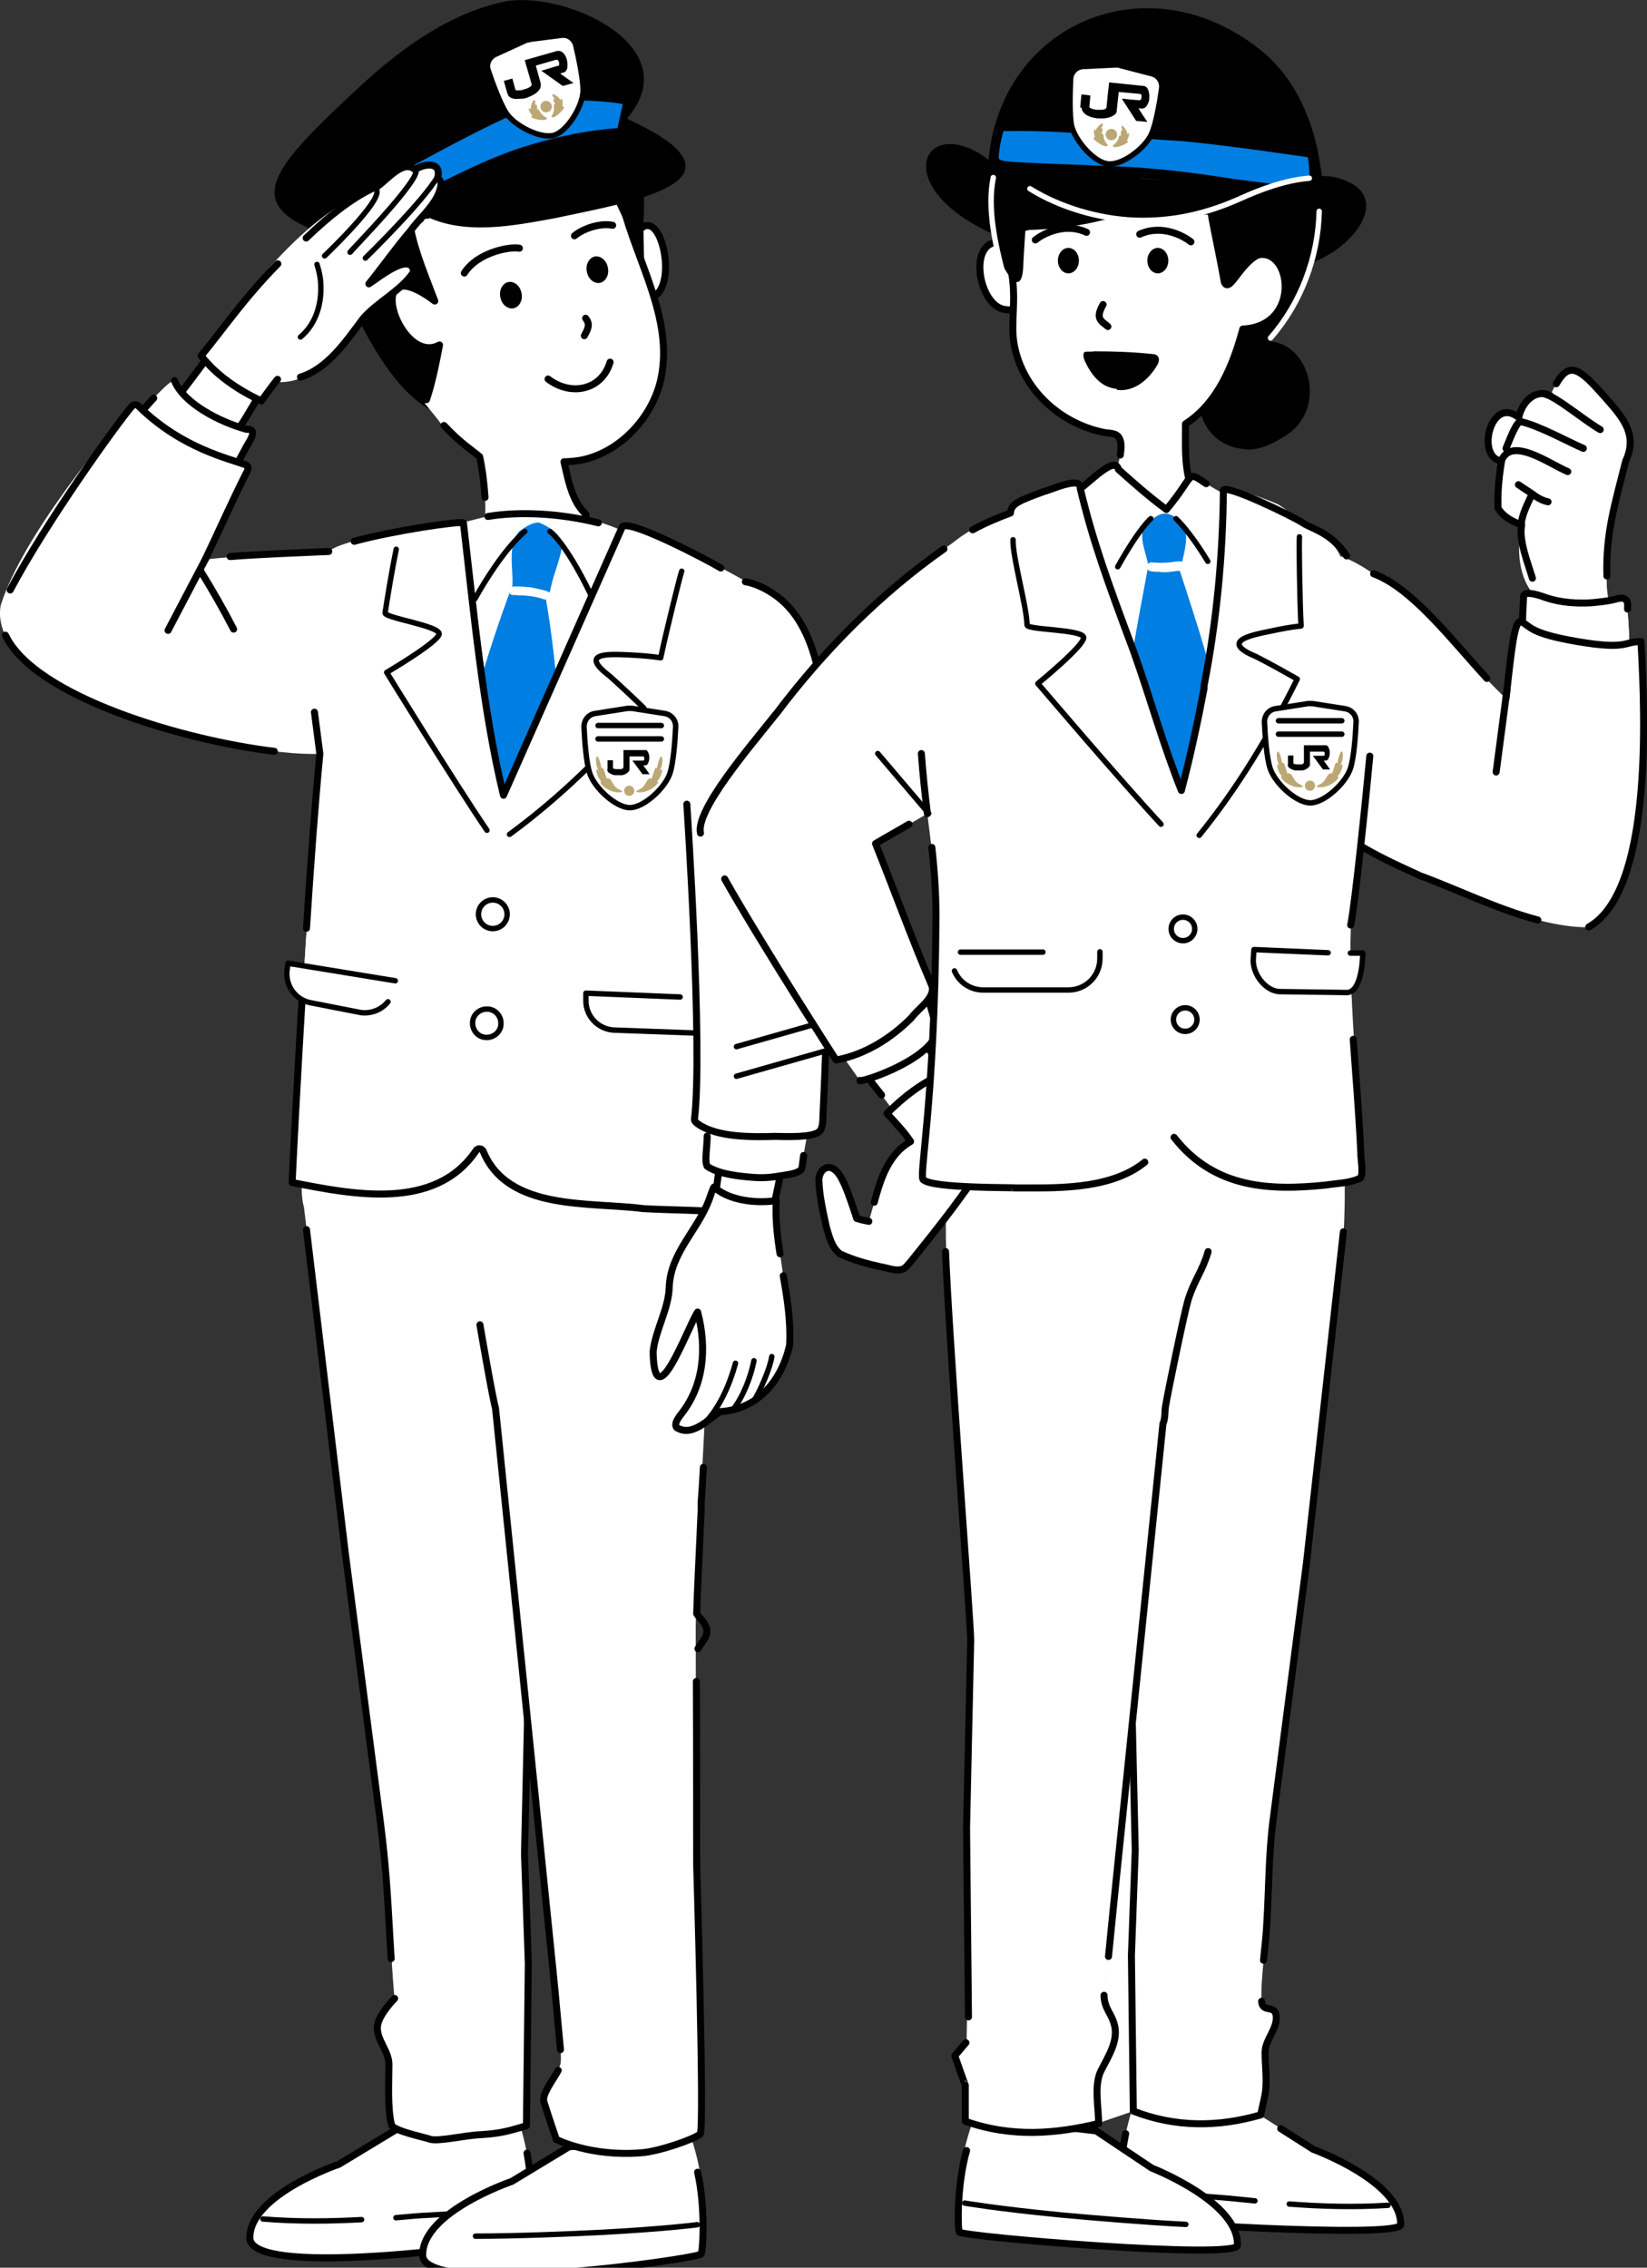 <svg xmlns="http://www.w3.org/2000/svg" id="_レイヤー_2" data-name="レイヤー 2" version="1.1" viewBox="0 0 517.5 712.6"><rect x="0" y="0" width="517.5" height="712.6" fill="#333333" stroke="none"/><defs><style>.cls-1{fill:#505050}.cls-1,.cls-2,.cls-3,.cls-4,.cls-5,.cls-6,.cls-7{stroke-width:0}.cls-2{fill:#000}.cls-13,.cls-14,.cls-16,.cls-18,.cls-21,.cls-9{stroke-linecap:round;stroke-linejoin:round}.cls-13,.cls-16,.cls-18,.cls-21,.cls-9{stroke:#000}.cls-13,.cls-9{stroke-width:2.2px}.cls-18,.cls-7,.cls-9{fill:#fff}.cls-13,.cls-14,.cls-16,.cls-21,.cls-3{fill:none}.cls-14,.cls-16,.cls-18{stroke-width:1.7px}.cls-14{stroke:#fff}.cls-4{fill:#007ee2}.cls-5{fill:gray}.cls-6{fill:#bca875}.cls-21{stroke-width:1.2px}</style></defs><g id="back"><path d="M73.2 136.5c-6.2-2.1-10.8-4.2-16.7-7.1-3.8-1.6-4.4-.8-.9-4.4C67 110.6 76.7 95.3 89.8 82.3c8.2-8 22.7-22.7 25.8-19.6 2.9-2 9-10 12.4-6.9 3-2 8.1-2.4 6.8 2.5 5 4.9-17.4 25.2-20.5 31.6 2.5-1.6 12.7-10 13.4-3.6-3.7 5.6-10.9 8.9-15.2 14.1-6.3 8.5-14.8 18.6-26.9 17.3-3.3 4.2-10.3 18-12.3 18.8h0Z" class="cls-9"/><path d="M46.3 139.5c7.6 5.5 15.6 10.2 23.8 14.8 2.5-4.5 4.9-9.6 7.3-13.9 1-1.7 3.9-5.8 0-5.5-8.4-2.3-19.7-8.1-22.6-15.3-1.9-.6-14.8 15-14.8 15 2.1 1.7 4.2 3.4 6.3 4.9Z" class="cls-7"/><path d="M48.3 125.1c-4 4.3-8.3 9.5-8.3 9.5 2.1 1.7 4.2 3.4 6.3 4.9 7.6 5.5 15.6 10.2 23.8 14.8 2.5-4.5 4.9-9.6 7.3-13.9 1-1.7 3.9-5.8 0-5.5-8.4-2.3-19.7-8.1-22.6-15.3" class="cls-9"/><path d="M52.8 125.1Zm0 0Zm-1.1.1ZM55.6 122.4Zm-1.7 2h-.1Zm.3 0Z" class="cls-5"/><path d="M103 236.7C80.6 239.3-4.7 219.8.2 190.3c7-22.5 35.1-55.4 41.3-62.6.6-.7 1.6-.7 2.2 0 13.7 13.4 28.6 16.4 33.6 18.4 1.5.6.3 2.3-.2 3.3-4.5 9-8.3 17.6-12.5 26.4 19-2.1 38.7-1.7 57.6-3.8 1.5 1.5-.2 3.6-1 5.1-9.3 18.6-15.1 39-18.1 59.8Z" class="cls-7"/><path d="m52.8 198.1 11.8-22.5" class="cls-13"/><path d="m124.5 669.2-18 10.9s-28 9.5-28 23.1 86.7 1.2 87.5-.3c.9-1.6 2.8-18.6-3-36.3l-38.5 2.6Z" class="cls-7"/><path d="m163 666.6-38.5 2.6-18 10.9s-28 9.5-28 23.1 86.7 1.2 87.5-.3c.7-1.3 2.1-12.6-.4-26.3" class="cls-13"/><path d="M164.8 693.7s-9.8 1.3-30 2.4c-2.7.1-6.2.4-10.4.8M113.6 697.5c-9.2.5-20 .7-31-.2" class="cls-18"/><path d="m178.8 674.7-18 10.9s-28 9.5-28 23.1 86.7 1.2 87.5-.3c.9-1.6 2.8-18.6-3-36.3l-38.5 2.6Z" class="cls-7"/><path d="m217.3 672-38.5 2.6-18 10.9s-28 9.5-28 23.1 86.7 1.2 87.5-.3c.6-1.1 1.4-14.6-1.1-25.7" class="cls-13"/><path d="M219.1 699.1s-9.8 1.3-30 2.4c-9.7.5-27.3 1.2-39.7 1.2" class="cls-18"/><path d="M232.6 708.6Zm-.1.3ZM124 628s-5 5-5.4 8.7c-.4 4.3 3.6 7.7 3.6 12 0 5.2-.5 13.8.8 18.9v.1c.5 1.9 10.4 3.9 12 4.5 2.6.9 10.9-1.2 16.2-1.4 3.5-.2 7-.7 10.4-1.7 1.3-.4 2.6-.7 3.8-1.1l.6-51-1.2-34.5 1.4-61.9.8-157.4H95.5c0-.1-1.6 11 0 16.1l13.1 108.8 11 84.4c3 23.4 2.7 42.6 5.4 66" class="cls-7"/><path d="M124 628s-5 5-5.4 8.7c-.4 4.3 3.6 7.7 3.6 12 0 5.2-.5 13.8.8 18.9v.1c.5 1.9 10.4 3.9 12 4.5 2.6.9 10.9-1.2 16.2-1.4 3.5-.2 7-.7 10.4-1.7 1.3-.4 2.6-.7 3.8-1.1l.6-51-1.2-34.5 1.4-61.9.8-157.4H95.5c0-.1-.3 2.1-.5 5" class="cls-13"/><path d="M96.3 386.4c.5 4.1 12.2 101.7 12.2 101.7l11 84.4c2.2 17 2.4 27.2 3.4 43" class="cls-13"/><path d="M116.4 525.2v.1-.1ZM137.1 672.2Z" class="cls-5"/><path d="M140.9 385.9c1.8 6.5 4.4 9.1 6.5 15.5 1.3 3.8 6.9 31.3 7.5 35.3.3 1.9 0 3.9.8 5.7v.1l11.4 111.2 4.9 48.2c.7 6.5 1.3 13 2 19.6.6 5.4 2.8 24.4 2.1 27.1-.9 3.4-6.2 9-5.3 11.8 1 3.3 3.9 11.8 3.9 11.8s10.7 5.5 26.7 4.2c5.5-.4 16.5-4.2 18.5-5.9 1.4-1.2-1.1-84.5-1.1-84.5l-.2-72.5c-.1-4.7.6-19.8 1.5-38.7v-2.7c2.3-43.9 5.6-105.9 3-106.5l-85.8-47.4-40.1 49.4" class="cls-7"/><path d="M150.8 416.3c.3 1.9 4.2 24.3 4.9 26.2v.1c3.8 37.1 7.6 74.1 11.4 111.2L172 602c.7 6.5 1.3 13 2 19.6.4 3.8 1.6 17.4 2.1 22.5M175.4 650.6c-1.8 3.3-5.2 7.5-4.5 9.9 1 3.3 3.9 11.8 3.9 11.8s10.7 5.5 26.7 4.2c5.5-.4 16.5-4.2 18.5-5.9 1.4-1.2-1.1-84.5-1.1-84.5s0-36.5-.1-57.7M221.1 445.5c2-40.5 4.4-79.4 2.2-79.9M219.3 518.1c1-1.9 2.9-3.4 2.8-5.7-.1-2.2-2.1-3.6-3.2-5.3.2-7.2.8-18.8 1.4-32.3v-2.7c.3-3.6.5-7.2.7-11" class="cls-13"/><path d="M198.7 92.3c19.6 10.5 7.3-44.8-2.4-9.5" class="cls-9"/><path d="M171.4 31.8h0-.2.1Zm-23.7 99.1c-21 1.5-32.9-28.8-41.1-44.2-21.6-38.6 31.8-75.7 66-57.3 25.2-5.1 29.7 19.8 28.8 39.1-.5 5.6 1.9 29.9-3.6 30.4-10 17-31.3 27.7-50.1 32h0Z" style="stroke-width:1.7px;stroke:#000;stroke-linecap:round;stroke-linejoin:round;fill:#000"/><path d="M137.4 131.6c3.4 5.1 11.5 10.4 13.3 11.9 1.8 8.1 2.9 21.6.1 28.5.2.6 1 1.1 1.5.6 11.7-2.1 19.3-6.3 31-9.5.5-.4 1.3-1.1.6-1.7-4.2-3.9-5.4-10.7-6.7-16.3 14.9.1 27.6-12.6 30.4-26.2 3.9-18.7-7.5-36.6-12-54.4-1.9-7.4-4.1-16.5-10.6-21.3-15.4-8.1-38.7-7.5-51.3 5.7-11.5 13.2-2.4 31.6 2.8 45.7-23.5-17.7-11.5 20.8 1.5 13.8-1.1 5.7-2.5 12.9-4.5 18.4" class="cls-7"/><path d="M150.8 172c.2.6 1 1.1 1.5.6 11.7-2.1 19.3-6.3 31-9.5.5-.4 1.3-1.1.6-1.7-4.2-3.9-5.4-10.7-6.7-16.3 1.8 0 3.6-.2 5.4-.5 12.5-2.5 22.6-13.8 25.1-25.7 3.9-18.7-7.5-36.6-12-54.4-1.9-7.4-4.1-16.5-10.6-21.3-15.4-8.1-38.7-7.5-51.3 5.7-11.5 13.2-2.4 31.6 2.8 45.7-23.5-17.7-11.5 20.8 1.5 13.8-1 5.3-2.3 11.9-4.1 17.2" class="cls-13"/><path d="M139.5 133.7c5.2 5.6 9.4 8.2 11.2 9.8.8 3.6 1.4 8.2 1.7 12.8M184 100c1.5 1.9.8 3.3-.4 5.5M191.7 113.8c-2.7 9-12.5 10.7-19.5 5.3" class="cls-13"/><path d="M188.5 88.9c1.8-.4 3-2.5 2.5-4.8-.4-2.3-2.3-3.8-4.1-3.5-1.8.4-3 2.5-2.5 4.8.4 2.3 2.3 3.8 4.1 3.5Z" class="cls-2"/><ellipse cx="160.6" cy="92.7" class="cls-2" rx="3.4" ry="4.2" transform="rotate(-11 160.843 93.052)"/><path d="M145.9 85.8c4.2-6.6 14.5-8.4 17.3-7.8M180.5 74.1c2.9-2.4 8.3-4.1 12-3.3" class="cls-13"/><path d="M200.3 76.4c1.3-4-1.3-9.1-1.9-13.7-2.6-9.4-4.3-20.5-12.9-26.1-15.8-6.3-38.3-7.5-51.4 5.3-16.2 12.6-10 40.5-7.2 30.6 13.2-5.2 24.1-15.6 32.8-26.6-1.1 4.4-4.6 8.2-4.4 12.3 10.9-1.7 22.3-6.7 29.7-15.1 4.1 11.1 8.9 22.3 14.5 32.7 0 .4.4.8.9.7ZM173 76.1Zm0 .3Zm.1.3ZM174.9 167.4l.1.1-.1-.1Zm-.1 0 .1.1Zm-1.8.5Zm-.2.2Zm.3 1.2.1.1Z" class="cls-2"/><path d="M102.9 74c.3 0 .6-.2.8-.5 29-15.4 60.8-39.1 92-34.8.5 0 .7-.5.8-.9C216.9 15.2 178.6-2.8 159.1.4c-17.3 3.4-32.8 14.6-45.5 26.3C84.3 53.8 75.2 64.5 103 74Z" class="cls-2"/><path d="M134.1 69.8c-1.5.6-3 1.2-4.5 1.9-6.9 3.1-14.4 7.2-21.3 10.4" style="stroke:#fff;stroke-dasharray:0 0 0 54.5;fill:none;stroke-width:2.2px;stroke-linecap:round;stroke-linejoin:round"/><path d="M161.8 39.3c-19.8 6.9-35.7 20-54.5 28.4-2.4 1.7-8.5 2.4-5.7 6.5 1.3 2.1 1.5 4.7 3 6.5.2.5.8.8 1.4.7 9.2-3.9 18.5-9.9 27.9-13.4 12.4 6 27.7 2.9 40.8.5 21.5-4.7 65.3-11.3 22.9-30.9-6.5-4.8-16.5-2.8-24.2-1.5l-11.6 3.3Z" class="cls-2"/><path d="M183.3 40h.1-.1Zm12.6 0Zm.2 0ZM122.5 65.3Z" class="cls-7"/><path d="M104.8 76.6c41.6-23 52.4-27.2 63.4-30.4 12.8-3.7 21-4.5 26.7-4.9l2.1-9.4c-3.3-1-13.2-1.6-17.7-1.4-6.1.4-11.5 2-19 4.8-9.3 3.5-59 30.5-60.5 33.6-.5 1.1 4.9 7.7 5 7.7h0Z" style="fill:#007ee2;stroke-width:2.2px;stroke:#000;stroke-linecap:round;stroke-linejoin:round"/><circle cx="129.4" cy="62" r="4.4" class="cls-6" transform="rotate(-11 129.74 62.28)"/><path d="m166.2 12.4 10.2-1.3c2.1-.3 4 1.1 4.5 3.1 1 4.3 2.4 11 2.3 14.5-.2 4.8-4.9 12.5-9.1 13.8-4.3 1.2-12.3-2.9-15-6.9-1.9-2.9-4.3-9.3-5.7-13.5-.7-2 .3-4.1 2.2-5l9.4-4.3c.4-.2.8-.3 1.2-.3Z" class="cls-18"/><path d="M171.8 37.4c-.7.9-6.4-.3-4.5-1.1-.6-.3-2-3.1-.5-2-.3-1.6 1.8-4.9 1.3-1.3.8-.7.6 1.2.8 1.6 0-.3.5-.2.5 0 .4 1 1.2 1.8 2.2 2.3.2 0 .4.3.1.4ZM173.4 36.9c1.1.4 5.2-3.7 3.3-3.4.3-.6 0-3.7-.6-2-.6-1.5-4.1-3.2-1.8-.4-1-.2.1 1.3.1 1.8-.2-.3-.5 0-.4.3.2 1.1 0 2.2-.6 3.1-.2 0-.2.5.1.4Z" class="cls-6"/><circle cx="171.6" cy="33.5" r="1.8" class="cls-6"/><path d="M159.4 29.3c-.4-1.3-.7-2.6-1.1-3.9h.1c.8-.2 1.7-.5 2.5-.7h.1c.3 1.2.6 2.2.9 3.3 0 .2.2.3.3.4h.5c.5 0 1.1 0 1.6-.2.5-.1 1-.3 1.5-.5.3-.1.6-.3.9-.5.3-.3.4-.5.3-.9-.7-2.4-1.4-4.9-2.1-7.3v-.1c3.4-1 6.8-1.9 10.2-2.9h.5c.5 0 .9.2 1.2.5.8.7 1.2 1.6 1.4 2.6.1.5.1 1 .1 1.5s0 1-.3 1.4c-.2.4-.5.7-.9.8-.3 0-.7.2-1 .3h-.1l4.2 3-3.3.9h-.1c-2.2-1.6-4.4-3.1-6.6-4.7l-.1-.1h.1c1.7-.5 3.4-1 5-1.5h.2c.2 0 .3-.3.3-.5 0-.4 0-.7-.2-1-.2-.4-.4-.5-.9-.4-2.1.6-4.1 1.2-6.2 1.8 0 0-.1 0 0 .2l1.5 5.4v.4c0 .5 0 1-.3 1.4-.3.5-.7.8-1.1 1.2-.5.4-1.1.7-1.7 1-.4.2-.8.3-1.2.5-.5.2-1 .3-1.5.3-.6 0-1.3.1-1.9.1-.5 0-1-.1-1.5-.3-.5-.2-.9-.5-1.1-1 0 0 0-.2-.1-.3ZM204.8 55.2Zm0-.1Zm0-.1ZM195 49.9ZM207.9 74.9h-.1l.2.2Zm-1.3 1.3ZM204.8 82.8ZM203.8 52.7Zm-.1-.1Zm0-.1ZM207 73.4h-.1l.2.2Zm-1.4 1.4ZM203.7 81.8Z" class="cls-2"/><path d="M101.4 80.5c.8-.8 19.3-18.1 12.4-18.4M112.1 84c.6-.6 18.3-17.9 22.7-25.6" class="cls-7"/><path d="m110.8 93.1 3.5-3.1" class="cls-3"/><path d="M94.4 106.2c4.6-3.8 6.6-9.9 6.4-15.9 0-2.4-.5-4.7-1.2-6.9M107.6 81.4c-2 1.7 24-24.5 20.3-26.1" class="cls-7"/><path d="M101.4 80.5c.8-.8 19.3-18.1 12.4-18.4M112.1 84c.6-.6 18.3-17.9 22.7-25.6M110.8 93.1l3.5-3.1M94.4 106.2c4.6-3.8 6.6-9.9 6.4-15.9 0-2.4-.5-4.7-1.2-6.9M107.6 81.4c-2 1.7 24-24.5 20.3-26.1" class="cls-13"/><path d="M101.4 80.5c.8-.8 19.3-18.1 12.4-18.4M112.1 84c.6-.6 18.3-17.9 22.7-25.6M110.8 93.1l3.5-3.1M94.4 106.2c4.6-3.8 6.6-9.9 6.4-15.9 0-2.4-.5-4.7-1.2-6.9M107.6 81.4c-2 1.7 24-24.5 20.3-26.1" class="cls-21"/><path d="M137.7 57.8c0-.7-.5-1.4-1.1-1.8 1.4-5.3-4-4.7-7.1-2.7-3.6-3.3-8.4 3.7-11.7 5.2-26 11.3-42.2 37.3-55.4 53.3 4.9 6.3 11.8 10.8 18.9 14.2 1.7-2.3 3-3.8 4.8-6 12.8 1.3 20.4-10.9 27-19.8 4.6-5.4 12.1-8.8 16-14.8-.8-6.7-11.5 2.2-14.1 3.8 4.4-5.5 8.5-11.3 13.1-16.7 3.3-4.6 9-8.9 9.6-14.7Z" class="cls-7"/><path d="M94.4 118.5c8.5-2.6 14.3-11.2 19.6-18.3 4.6-5.4 12.1-8.8 16-14.8-.8-6.7-11.5 2.2-14.1 3.8 4.4-5.5 8.5-11.3 13.1-16.7 3.3-4.6 9-8.9 9.6-14.7 0-.7-.5-1.4-1.1-1.8 1.4-5.3-4-4.7-7.1-2.7-3.6-3.3-8.7 3.1-11.7 5.2-7.1 2.9-14.9 9-22.5 16.3M87.3 82.9c-10.8 11-17 20.3-24.1 28.9 4.9 6.3 11.8 10.8 18.9 14.2 1.7-2.3 3.3-4.6 5.1-6.8" class="cls-13"/><path d="M129.1 53.8Z" class="cls-2"/><path d="M94.4 105.9c4.6-3.8 6.6-9.9 6.4-15.9 0-2.4-.5-4.7-1.2-6.9M102 80.4c.8-.8 22-21 15.1-21.3M114.8 81.1c.6-.6 18.3-17.9 22.7-25.6M110.1 79.2c-2 1.7 24-24.5 20.3-26.1" class="cls-16"/><path d="M63.2 177.8Zm0 0Zm0 0Zm2.3 0Zm-.2.3Zm0 0Z" class="cls-2"/><path d="M151.5 389.6Z" class="cls-1"/><path d="M153.3 162.3c14.8-2.4 34.6-1.2 47.5 7.5-.4 17.9-14.3 35.2-21.3 51.5-9.2 15.3-16.4 33.8-27.4 47.3.3.7-4.8-12.8-6.5-19.5-3.3-26.4-3.7-54.2-7.7-81-2.7-2.8 3.1-2.6 4.8-3.2l10.6-2.7Z" class="cls-7"/><path d="M153.3 162.3c9.6-1.6 22.3-1.1 34.7 2" class="cls-13"/><path d="M157.7 255c-1 0-9.7-24.5-8.2-35.9s0-.1 0-.2c3.4-11.9 7.1-23.3 11.5-35 .3-5.4-1.6-12.4 2.1-16.9 1.9-1.3 3.8-2.8 6.2-2.8 3 1.1 6.4 3.5 7.4 6.6-.5 4.8-2.6 9-3.6 13.7-.2 1-.4 2.5-1.8 2.4 2.2 12.2 3.4 24.7 4.5 36.9-3.9 11-9 23.6-18.2 31.1Z" class="cls-4"/><path d="M171.2 188.4c-.6-.2-1.3-.4-2-.6-1.7-.4-3.4-.6-5.1-.7-.6 0-1.3 0-1.9-.1h-1.1c-.3 0-.7-.2-.9-.5-.2-.3-.3-.6-.3-1 0-.3.2-.7.5-.9.3-.2.6-.3 1-.3h1.7c.9 0 1.8.1 2.7.2.9 0 1.8.2 2.6.4.9.2 1.7.4 2.6.6.4.1.7.2 1.1.4.7.2 1 1.1.7 1.7-.1.3-.4.6-.7.7-.2 0-.4.1-.6.1h-.4Z" class="cls-7"/><path d="M158.1 249.8c.2-.5.4-.9.7-1.4-.2.5-.4.9-.7 1.4Z" class="cls-2"/><path d="m149.9 363.2-.1-.1.1.1Z" class="cls-1"/><path d="M103.4 173.3c3.7-4.1 40.4-9.9 42.2-9.1 3.3 28 6 58.3 12.6 85.6l37.3-84.3c1.5-2.9 34.6 14.6 38.9 17.3l.9 58.5c-4.3 71.8.7 78.1-1.3 129.4-.9 2.6.8 9.8-2.2 10.5-8.9-.9-20.3-.9-29.6-1.4-16.6-2.2-42.6.9-50.3-18.1-.5-.9-1.8-1-2.3 0-12.8 18.8-38.5 13.7-57.7 9.9 0-1.8 4.5-92.5 8.7-134.6.8-8 2.8-63.6 2.8-63.6Z" class="cls-7"/><path d="M103.4 173.3c3.7-4.1 40.4-9.9 42.2-9.1 3.3 28 6 58.3 12.6 85.6l37.3-84.3c1.5-2.9 34.6 14.6 38.9 17.3l.9 58.5c-4.3 71.8.7 78.1-1.3 129.4-.9 2.6.8 9.8-2.2 10.5-8.9-.9-20.3-.9-29.6-1.4-16.6-2.2-42.6.9-50.3-18.1-.5-.9-1.8-1-2.3 0-12.8 18.8-38.5 13.7-57.7 9.9 0-1.8 4.5-92.5 8.7-134.6" class="cls-7"/><path d="M72.3 174.9c10.1-.8 22.4-1.2 31-1.6M3.2 185.4c11.4-21.5 33.5-52.2 38.2-57.7.6-.7 1.6-.7 2.2 0 13.7 13.4 28.6 16.4 33.6 18.4 1.5.6.3 2.3-.2 3.3-4.5 9-8.3 17.6-12.5 26.4M86.2 236.1c-28.4-3.4-75.3-17.1-84.5-36.5M111.3 170.1c12-3.3 32.9-6.4 34.3-5.8 3.3 28 6 58.3 12.6 85.6l37.3-84.3c1.5-2.9 26.7 10.3 31 12.9m7.4 192.2c-.9 2.6.8 9.8-2.2 10.5-8.9-.9-20.3-.9-29.6-1.4-16.6-2.2-42.6.9-50.3-18.1-.5-.9-1.8-1-2.3 0-12.8 18.8-38.5 13.7-57.7 9.9 0-1 1.5-31.7 3.6-65.5m.9-14.4c1.3-20.3 2.8-40.4 4.2-54.8l-1.7-13.1" class="cls-13"/><path d="M111.3 170.1c12-3.3 32.9-6.4 34.3-5.8 3.3 28 6 58.3 12.6 85.6l37.3-84.3c1.5-2.9 26.7 10.3 31 12.9m7.4 192.2c-.9 2.6.8 9.8-2.2 10.5-8.9-.9-20.3-.9-29.6-1.4-16.6-2.2-42.6.9-50.3-18.1-.5-.9-1.8-1-2.3 0-12.8 18.8-38.5 13.7-57.7 9.9 0-1 1.5-31.7 3.6-65.5m.9-14.4c1.3-20.3 2.8-40.4 4.2-54.8l-1.7-13.1" style="fill:none;stroke-width:1.9px;stroke:#000;stroke-linecap:round;stroke-linejoin:round"/><path d="M160.1 262.2c15.8-11.6 29.4-25 42.2-39.7-3.6-3.5-6.9-6.6-10.8-10.1-9.6-7.3-.5-6.9 6.1-6.6 3.9.2 6.5.4 10 .9 1.5-7.3 6.1-25.9 6.6-27.2M153 260.9c-10.2-15-31.5-49.6-31.5-49.6s16.2-9.5 16.5-12.1c0-2.6-17.2-5-17-6.6.8-5.3 2.4-14.8 3.5-20" class="cls-18"/><circle cx="155" cy="287.2" r="4.5" class="cls-7" transform="rotate(-5 156.043 289.066)"/><path d="M152.8 326c-2.5 0-4.4-2.2-4.3-4.6 0-2.5 2.2-4.4 4.6-4.3 2.5 0 4.4 2.2 4.3 4.6 0 2.5-2.2 4.4-4.6 4.3Z" class="cls-7"/><circle cx="155" cy="287.2" r="4.5" style="stroke-width:1.7px;fill:#fff;stroke:#000;stroke-linecap:round;stroke-linejoin:round" transform="rotate(-5 156.043 289.066)"/><path d="M152.8 326c-2.5 0-4.4-2.2-4.3-4.6 0-2.5 2.2-4.4 4.6-4.3 2.5 0 4.4 2.2 4.3 4.6 0 2.5-2.2 4.4-4.6 4.3h0Z" class="cls-18"/><circle cx="155" cy="287.2" r="4.5" style="stroke-width:1.2px;fill:none;stroke:#000;stroke-linecap:round;stroke-linejoin:round" transform="rotate(-5 156.043 289.066)"/><path d="M152.8 326c-2.5 0-4.4-2.2-4.3-4.6 0-2.5 2.2-4.4 4.6-4.3 2.5 0 4.4 2.2 4.3 4.6 0 2.5-2.2 4.4-4.6 4.3h0Z" class="cls-21"/><path d="m218 324.6-25-.9c-5.1-.2-9.1-4.5-8.9-9.6v-2l29.6 1.2M121.9 314.8c-2 2.5-5.2 3.8-8.5 3.4l-15.3-3c-5.1-.7-8.6-5.4-7.9-10.5l.3-2 33.7 5.5" class="cls-18"/><path d="M225.1 366.6Z" class="cls-5"/><path d="M172.8 167s4.7 3.1 12.8 19.8M164.9 167s-6.6 5-15.7 21.2" class="cls-16"/><path d="M215.7 446.8c1 .1 2-.5 2.5-.7 1.7-.7 3.1-2 4.6-3.1.9-.7 1.8-1.3 2.6-1.9h.2c0-.1.3-.2.3-.2 10-.6 17.5-7.9 20.2-19.4.5-7-.8-14.4-2-21.5-1.2-7-1.3-13.4-.9-20.6-.4-.2 3.8-15.5 2.3-17.8-4.7-.7-17.8-1.5-18.3-1.5s-2.3 16.4-2.8 17.5c0 0-4.1 7.5-6.1 10.6-3.2 5-6.2 9.7-6.5 15.6 0 4-1.3 7.8-2.6 11.4-1 3-2 5.8-2.3 8.8.1 5.7 1 6.4 1.1 6.4 1.5-.2 5.5-8.8 7.4-12.9 1.3-2.8 2.4-5.1 3.1-6.3l1.3-2 .6 2.3c1.6 6 2.1 12.3.9 18.4-.5 2.8-1.4 5.5-2.7 8.1-.7 1.5-1.7 2.8-2.6 4.1-.5.8-3 4.2 0 4.6h0Z" class="cls-9"/><path d="M224.3 441.8c3-4 5.5-8.5 6.8-13.4M231.7 439.6c3-2.7 4.5-8.5 5.2-12.1M242.5 426.2c-.4 2.6-.9 4.7-2 7.3" class="cls-9"/><path d="M246.1 400.9c1.3 7.3 2.4 14.6 2 21.8-2.5 11.1-9.9 20.2-21.8 20.9-3.8 2.4-8.8 8.1-13.7 5-.8-1.2.3-2.6 1-3.7 7.6-9.2 8.6-21.2 5.6-32.6-3.3 5.1-13.5 33.9-14 12.5.8-7.2 5-13.5 5.1-20.8.6-10.5 9-17.6 12.5-27 0 0 0 0 0 0 .1-.3 1.4-4.2 1.6-4 3.7 3.6 11.5 5.4 19.5 4.3-.3 5.6.3 11.2 1.2 16.7" class="cls-9"/><path d="M221.7 446.9c4.5-4.8 7.6-11.9 9.4-18.5M230.2 443.1c3.2-3.9 5.7-10.4 6.7-15.5M236.9 440.2c1.9-3 5.1-10.3 5.6-13.9" class="cls-18"/><path d="M253.6 357.1c-1 4-1.5 9.9-1.7 10.3-1 1.6-5.1 1.9-6.7 2.2-2.7.5-5.4.7-8.2.5-4.4-.3-11.2-1-14.8-3.5-.9-1.7 0-5.8 0-9.5" class="cls-7"/><path d="M252.5 363.1c-.3 2.2-.5 4.1-.6 4.2-1 1.6-5.1 1.9-6.7 2.2-2.7.5-5.4.7-8.2.5-4.4-.3-11.2-1-14.8-3.5-.9-1.7 0-5.8 0-9.5" class="cls-9"/><path d="M234.3 182.8c2.5.8 7.1.6 12.9 6.9 8.3 9.1 11.6 23.9 12.2 36.5 2.2 47.4 1.2 86.5-.6 126.4 0 .9-.2 1.9-.8 2.6-1.8 2.5-11.6 1.8-14.2 1.8-7.2.2-18.1.4-24.2-3.9-.5-.3-1.1-.8-1.1-1.4 2.7-22.5-2.4-99.1-2.4-99.1-4.7-41.9 18.2-69.9 18.2-69.9Z" class="cls-7"/><path d="M259 226.2c-.6-12.7-3.4-27.9-12.2-36.5-3.4-3.4-8.5-6.2-12.6-6.9M215.8 252.7s5.1 76.6 2.4 99.1c0 .6.6 1 1.1 1.4 6.1 4.3 17.1 4.1 24.2 3.9 2.6 0 12.4.6 14.2-1.8.5-.7.7-1.7.8-2.6 1.7-36.5 2.7-72.4 1.1-114.5" class="cls-9"/><path d="m231.4 338.2 31.6-9v-9.3l-31.6 9v9.3z" class="cls-7"/><path d="m263 319.9-31.6 9M231.4 338.2l31.6-9" class="cls-16"/><path d="m198.6 222.6 10.2 1.6c2.1.3 3.6 2.1 3.5 4.2-.2 4.4-.7 11.3-1.8 14.6-1.5 4.6-8.2 10.8-12.6 10.8s-11.1-6.2-12.6-10.8c-1.1-3.3-1.6-10.2-1.8-14.6 0-2.1 1.4-3.9 3.5-4.2l10.2-1.6h1.3Z" class="cls-18"/><path d="M207.8 232.2h-19.9M187.9 228h19.9" class="cls-16"/><path d="M195.7 248.8c-2.3.7-5.2-.6-6.7-2.3-.3-.4-.7-1.2.2-.9-1.5-.4-2.8-6-.8-2.9-2.2-3.2-.8-8.7.6-1.2.6-1.3 1.2 2.5 1.8 3.4-.1-.7.8-.2 1.2.3l.9 1.5c.3.5.8.9 1.3 1.2.5.3 1.1.5 1.4.9ZM199.7 248.8c2.3.7 5.2-.6 6.7-2.3.3-.4.7-1.2-.2-.9 1.5-.4 2.8-6 .8-2.9 2.2-3.2.8-8.7-.6-1.2-.6-1.3-1.2 2.5-1.8 3.4.1-.7-.8-.2-1.2.3l-.9 1.5c-.3.5-.8.9-1.3 1.2-.5.3-1.1.5-1.4.9Z" class="cls-6"/><circle cx="197.7" cy="248.5" r="1.6" class="cls-6"/><path d="M190.9 241.7v-2.8h1.7v2.3c0 .1 0 .2.1.3 0 0 .2.1.3.1.3.1.7.1 1 .1h1c.2 0 .4 0 .6-.2.2-.1.3-.3.3-.6v-5.2h7c.3 0 .5.3.7.6.3.6.5 1.3.4 2 0 .3 0 .7-.2 1 0 .3-.2.6-.4.9-.2.2-.4.3-.7.3h-.6c.7.9 1.3 1.8 2 2.8h-2.2c-1.1-1.4-2.1-2.9-3.2-4.3h3.4c.1 0 .2-.1.3-.2 0-.2.1-.5 0-.7 0-.3-.2-.4-.5-.4h-4.1v4.1c0 .4-.2.6-.5.9-.3.3-.6.4-.9.6-.4.2-.8.3-1.2.3h-1.8c-.4 0-.8-.1-1.2-.3-.3-.1-.6-.3-.9-.5-.3-.2-.4-.5-.5-.8v-.2Z" class="cls-2"/><path d="M63 179.4c3.7 6 7.2 12.1 10.4 18.3" class="cls-13"/><path d="m394.8 664 17.8 11.3s27.8 10.1 27.5 23.7c0 4.5-86.7-.8-87.4-2.3-.8-1.7-2.4-18.6 3.8-36.2l38.4 3.5Z" class="cls-7"/><path d="m402.4 668.9 10.2 6.5s27.8 10.1 27.5 23.7c0 4.5-86.7-.8-87.4-2.3-.7-1.3-1.8-12.7 1-26.3M356.4 660.5l38.4 3.5" class="cls-13"/><path d="M354 687.6s9.7 1.5 29.9 3c2.7.2 6.2.6 10.4 1M405.1 692.6c9.2.7 20 1.1 31 .4" class="cls-18"/><path d="m344.5 669.7 17.5 11.7s27.5 10.7 26.9 24.3c-.2 4.5-86.6-2.7-87.4-4.2-.8-1.7-2-18.7 4.6-36.1l38.3 4.3Z" class="cls-7"/><path d="m306.1 665.3 38.3 4.3 17.5 11.7s27.5 10.7 26.9 24.3c-.2 4.5-86.6-2.7-87.4-4.2-.5-1.1-.8-14.7 2.3-25.6" class="cls-13"/><path d="M303.1 692.3s9.7 1.7 29.9 3.7c9.7.9 27.3 2.4 39.6 3" class="cls-18"/><path d="m356.1 663.4-.6-48.9 1.2-33-.9-40.9-1.4 13.4c-1.6 15.4-3.2 30.8-4.7 46.1-.6 6.2-1.3 12.5-1.9 18.7-.3 2.6-.9 5.4-.8 8 .1 4.5 2.5 5.6 3.4 9.9.9 4.9-2.2 9.5-4.4 13.9-2.2 4.5-.7 11.6-.7 16.5" class="cls-7"/><path d="m354.1 463.2 2.6 118.3-1.2 33 .6 48.9c13.1 5.1 26.5 5.1 40 1.2l1.1-5c1.2-4.9.3-9.7.3-14.6 0-4.1 3.9-7.4 3.5-11.5-.4-3.7-4.3-.8-4.6-4.6-.4-6.1 1.3-17.8 1.7-23.9.7-10.9.6-22.2 2-33l10.5-80.8 11.6-104.1s1.5-23.8-1.8-38.7h-61.7l-4.6 114.9Z" class="cls-7"/><path d="M379.6 393.3c-1.8 6.2-4.2 8.7-6.2 14.9-1.2 3.7-6.6 30-7.2 33.8-.3 1.8 0 3.7-.8 5.4v.1c-3.6 35.5-7.3 71-10.9 106.5l-4.7 46.1c-.6 6.2-1.3 12.5-1.9 18.7-.3 2.6-.9 5.4-.8 8 .1 4.5 2.5 5.6 3.4 9.9.9 4.9-2.2 9.5-4.4 13.9-2.2 4.5-.7 11.6-.7 16.5-13.4 3.2-27.1 4.5-41.9-.7V655c-.1 0-3.3-9.2-3.3-9.2l3.5-4.1.6-31.8-.4-35.8 1.3-58.9c.1-4.5-6.9-95.4-7.9-122.2-.7-21 2.1-51.9 2.1-51.9l97.2 2.6-16.8 49.3Z" class="cls-7"/><path d="M397 616c.4-4.1.9-8.2 1-11 .7-10.9.6-22.2 2-33l10.5-80.8 11.6-104.1M355.8 542.2l.9 39.3-1.2 33 .6 48.9c13.1 5.1 26.5 5.1 40 1.2l1.1-5c1.2-4.9.3-9.7.3-14.6 0-4.1 3.9-7.4 3.5-11.5-.4-3.7-4.3-.8-4.6-4.6M304.3 633.8l-.6-59.4 1.3-58.9c.1-4.5-6.9-95.4-7.9-122.2M346.9 627c.1 4.5 2.5 5.6 3.4 9.9.9 4.9-2.2 9.5-4.4 13.9-2.2 4.5-.7 11.6-.7 16.5-13.4 3.2-27.1 4.5-41.9-.7v-11.4c-.1 0-3.3-9.2-3.3-9.2l3.5-4.1" class="cls-13"/><path d="M379.6 393.3c-1.8 6.2-4.2 8.7-6.2 14.9-1.2 3.7-6.6 30-7.2 33.8-.3 1.8 0 3.7-.8 5.4v.1c-3.6 35.5-7.3 71-10.9 106.5-1.6 15.4-4.7 45.4-6.2 60.8" class="cls-13"/><path d="M380.4 84.8c-112.9-.4-97.6-58.1-68.3-33.4 27.9-3.3 91.3 13.7 101.1 17.2 2 2.6-19.2 15.9-32.8 16.2ZM302.2 44.6ZM391.7 141.2c-20.1-1.2-19.7-30.1 0-32.5 18-7.9 27.4 18.6 12.4 28.1-3.7 2.4-7.9 4.6-12.4 4.5Z" class="cls-2"/><path d="M323.7 91.7c1.6 5.6-5 6-7.5 5.6-8.8-.4-12.5-22.5-1.6-21.1 1.4.3 4.5 3.7 6.7 7" class="cls-9"/><path d="M320.3 72.7h0s0 0 0 0 0 0 0 0h0s0 0 0 0ZM352 143c.2-1.5.5-3.6-.2-5.1-.9-2.1-3.4-1.6-5.4-2.1-13.8-3-25.1-13.7-27.7-27.3-1.3-6.7.7-13.6-.8-22.6 0 0 .1.2.2.3.4-4.1.8-8.1 1.8-12-.6-3.1 3.8-2.9 5.8-3.5 14.9-3 30.6-6.7 42.9-15.8 0 0 0 0 0 0 2.9-1.6 5.7-5.1 8.6-7 .7-.5 1.7-.3 2.1.5 3 13.7 4.5 26.4 5.8 40.4 17.7-26 28.8 13.5 5.4 14.6-3 11.2-7.8 23.2-18 29.8 0 9.2-1 21.6 7.5 27.5 1.3.2 1.6 2.1.4 2.7-8.2 8.1-16.6 17.5-25.3 24.4-.3 0-.6-.1-.8-.3-4.1-3.3-7.4-8.6-11.4-12.4-1.1-1.6-10-9-4.4-9.2 5.4-2.6 9.2-7.2 11.2-12.8" class="cls-9"/><path d="M388.3 109.1c.7-2.3 1.2-3.4 1.9-5.7 1.4-1.1 4.8-1.4 6.2-1.9 6.3-2.4 6.8-5.2 7.8-8.9 1.2-5-.2-8.5-2.6-10.5-6.5-5.4-11.6 5.4-14.4 7.8-1.6 1.4-3.4.6-3.7-1.7-2.6-14.5-4.6-20.7-5.9-35.4-14.4 14-35.8 19.1-55.4 19.5-.2 2.2-.4 6.6-.6 9.4-.1 2.3 0 9.7-3.9 5.8-7.6-9.8-7.7-23.8-4.6-35.4 4.6-31.3 46.4-44.3 69.9-24.6 12.8-2.2 25.2 8.4 29 20.3 8.3 25.2-3.1 56.7-26.5 69.7 1.1-2.8 2.1-5.6 3-8.5Z" class="cls-2"/><path d="M412.9 58.2h.1-.1Zm-56.8 10.9c-16-.8-35.7-3.8-45.6-17.4 3.1-44.2 49.7-64 84.9-36.5 11.3 8.6 17.3 22.5 19.4 36.4 0 1.5 2 7-1.3 6.5-19.4 3.3-37.3 11.8-57.4 11Z" class="cls-2"/><path d="M358.4 56h-.1c2.2.2 4.4.3 6.6.6-2.2-.2-4.3-.4-6.5-.5Z" class="cls-1"/><path d="M358.2 43.1h.3-.3Zm-6.5 9.3h-.4.4Zm35.7 3.8c-12-1.9-24-3.4-36.1-3.9-33.4-1.4-37.5-1.2-37.5-2.7.1-3.9 1.5-8.4 1.5-8.4 20.2-.4 36.8 2.1 55.5 3.1 12.4 1 40.1 5.1 40.1 5.1.8 3.6.5 10 .5 10s-12.8-1.8-24.1-3.2Z" class="cls-4"/><path d="M409.7 83.2c-6.5-11.1-23-17.6-36.4-15.3 0 0 14.8-3.9 17.3-5.8 8.9-3.9 18.4-8 28.4-6.5 21.2 4.8 5.3 24.3-9.3 27.6Z" class="cls-2"/><path d="M324 59.9zM323.9 59.8ZM323.9 59.8Z" class="cls-3"/><path d="M323.9 59.8ZM324 59.9ZM324 59.9zM324 59.9zM323.9 59.8ZM323.9 59.8ZM308.7 56.2Zm.1.2Z" class="cls-2"/><path d="m352 20.6 10 2.6c2 .5 3.3 2.5 3 4.6-.6 4.4-1.8 11.2-3.2 14.3-1.9 4.4-9.2 9.9-13.6 9.4-4.4-.4-10.4-7.3-11.5-12-.7-3.4-.5-10.3-.3-14.7.1-2.1 1.8-3.8 3.9-3.9l10.3-.5c.4 0 .8 0 1.2.1h0Z" class="cls-18"/><path d="M347.9 45.9c-1 .6-5.8-2.7-3.8-2.8-.4-.5-.7-3.6.2-2 .3-1.6 3.5-3.9 1.7-.7 1-.3 0 1.3.2 1.8.2-.3.5 0 .5.2 0 1.1.5 2.1 1.2 3 .2 0 .2.4 0 .4ZM349.7 46.1c.8.8 6.2-1.5 4.3-1.9.5-.4 1.4-3.4.2-2 0-1.6-2.7-4.5-1.5-1.1-.9-.5-.3 1.3-.6 1.7-.1-.3-.5-.2-.5.1-.2 1.1-.9 2-1.7 2.7-.3 0-.3.4 0 .4Z" class="cls-6"/><circle cx="349.2" cy="42.3" r="1.8" class="cls-6"/><path d="M339.4 33.8c.1-1.4.3-2.7.4-4.1h.1c.9 0 1.8.2 2.6.3h.1c-.1 1.2-.2 2.3-.3 3.4 0 .2 0 .4.2.5.1 0 .3.2.4.2.5.2 1 .3 1.6.4h1.6c.3 0 .7 0 1-.2.4-.1.6-.3.6-.8.2-2.5.5-5 .8-7.6 0 0 0-.1.1 0 3.5.4 7 .7 10.6 1.1.2 0 .3 0 .5.1.5.2.8.5 1 1 .4.9.5 1.9.4 3 0 .5-.2 1-.4 1.4-.2.5-.4.9-.8 1.2-.3.3-.7.4-1.1.4-.3 0-.7 0-1-.1h-.1c.9 1.5 1.9 2.9 2.8 4.3-1.1-.1-2.3-.2-3.4-.3h-.1c-1.5-2.3-2.9-4.5-4.4-6.8V31h.1c1.7.2 3.5.4 5.2.5h.2c.2 0 .3-.1.4-.3.2-.3.2-.7.2-1.1 0-.4-.2-.6-.7-.6-2.1-.2-4.3-.4-6.4-.6 0 0-.1 0-.1.1-.2 1.9-.4 3.7-.6 5.6v.4c-.1.5-.4.9-.9 1.2-.4.3-.9.5-1.5.7-.7.2-1.3.3-2 .3h-1.3c-.5 0-1-.1-1.5-.2-.6-.1-1.2-.3-1.8-.6-.5-.2-.9-.5-1.3-.9s-.6-.8-.7-1.3v-.3Z" class="cls-2"/><path d="M323.6 59.3c9.8 6.1 21.9 9.4 32.5 9.9 12.1.5 22.9-2 33.6-6.8 6.2-2.8 14.1-5.8 21.7-6.4M312.1 55.8c-2 9.9.7 21.3 3.2 30.9M414.5 66.4c-.3 14.4-5.8 29-15.3 39.8" class="cls-14"/><path d="M325.3 75.4c2-1.6 8.9-5.7 16.1-2.4" class="cls-13"/><path d="M332.4 81.9c0-2.2 1.5-4 3.3-4s3.3 1.8 3.3 4-1.5 4-3.3 4-3.3-1.8-3.3-4ZM360.5 81.9c0-2.2 1.5-4 3.3-4s3.3 1.8 3.3 4-1.5 4-3.3 4-3.3-1.8-3.3-4ZM350.9 122.2c-4.2-.4-6.9-3.1-9-6.7-.7-1.4-1.5-2.6-1.5-4 0-.3.2-.7.4-.9.2 0 .3 0 .5-.1h1.5c.3 0 .6 0 .9-.1 6.4 0 12.5.2 18.8.9.6 0 1.2.4 1.5 1 .3.7.1 1.5-.2 2.1-2.6 4.7-7.4 8.9-12.9 8.1Z" class="cls-2"/><path d="M346.6 95.7c-2.6 4.5-.5 5.2 1.5 6.9M358.1 73.6c7.2-3.3 14.1.8 16.1 2.4" class="cls-13"/><path d="M496.1 201.2c18.3-.9 7.9-6.1 8.8-20.2-.4-13.6 2.6-22.9 5.9-36.1 4.1-8.8-1.5-14.3-6.7-20.3-8.8-9.9-11.8-11.9-17-.3-4.3-2.4-8.9 1.5-10 6.8-8.8-7.1-13.6 12.6-5.4 13.7-.8 4.8-1.3 9.8-1.1 14.8 1.6 2.7 4.4 4.1 7.4 5.3-1.4 7.6-1.1 17 4.7 22.8-.6 2.4-.7 4.8-1.1 7.2-.3 1-.4 2.5 1 2.6 4 2.6 8.9 3.5 13.6 3.6Z" class="cls-7"/><path d="M487.2 124.4c-4.3-2.4-8.9 1.5-10 6.8-8.8-7.1-13.6 12.6-5.4 13.7-.8 4.8-1.3 9.8-1.1 14.8 1.6 2.7 4.4 4.1 7.4 5.3-.9 4.9 1.9 11.7 3.4 16.7M504.9 181c-.4-13.6 2.6-22.9 5.9-36.1 4.1-8.8-1.5-14.3-6.7-20.3-7.7-8.7-10.9-11.3-15.1-4M482 186.9c-.6 2.6-.7 5.2-1.2 7.9-.3 1.1-.5 2.7 1.1 2.9 4.4 2.8 9.8 3.9 14.9 3.9 14-.7 12.7-3.7 10.9-10.7" class="cls-9"/><path d="M489.2 155.5Zm-.2 0Zm-.3.2Zm-.2.2ZM497.4 132.5Zm.6-1.5Zm-.2.2Zm-.4.6Zm0 .7Z" class="cls-2"/><path d="M478.7 206.4s30.2 7 32.6 2.8c1.1-1.8.5-13.3.1-16.6-.2-1.2.6-3.4-.6-4.3-1.2-1-3.2 0-4.5.2-2 .4-4 .6-6 .8-4.7.3-9.7 0-14.3-1.5-1.2-.4-7.2-2.8-7.3-.3-.9 17.7 0 18.8 0 18.8Z" class="cls-7"/><path d="M478.7 206.4s30.2 7 32.6 2.8c1.1-1.8.5-13.3.1-16.6-.2-1.2.6-3.4-.6-4.3-1.2-1-3.2 0-4.5.2-2 .4-4 .6-6 .8-4.7.3-9.7 0-14.3-1.5-1.2-.4-7.2-2.8-7.3-.3-.9 17.7 0 18.8 0 18.8Z" class="cls-7"/><path d="M511.4 191.4c0-1.1.2-2.3-.6-3-1.2-1-3.2 0-4.5.2-2 .4-4 .6-6 .8-4.7.3-9.7 0-14.3-1.5-1.2-.4-7.2-2.8-7.3-.3-.9 17.7 0 18.8 0 18.8s30.2 7 32.6 2.8" class="cls-7"/><path d="M511.4 191.4c0-1.1.2-2.3-.6-3-1.2-1-3.2 0-4.5.2-2 .4-4 .6-6 .8-4.7.3-9.7 0-14.3-1.5-1.2-.4-7.2-2.8-7.3-.3-.9 17.7 0 18.8 0 18.8s30.2 7 32.6 2.8" class="cls-13"/><path d="M510.6 1072.4Zm-.3-883.2Z" class="cls-5"/><path d="M418.5 257.2c-.2 5.9 23.7 16.1 27.1 17.7h-.2c11.9 4.3 24.9 10.8 37.8 14.2 2.7.7 5.5 1.3 8.2 1.7 2.6.4 5.1.6 7.7.6 19.6-11.1 14.8-68.5 16.4-89.7-4.5.3-4.2 2.7-20 0-14.7-2.5-14.7-4.7-17.5-6.2-2.3-1.2-3.2 9.2-4.9 24-15.9-15.8-36.2-39.2-51.8-44.7 0 0-2.8 76.5-2.9 82.3Z" class="cls-7"/><path d="M418.5 257.2c-.2 5.9 23.7 16.1 27.1 17.7h-.2c11.9 4.3 24.9 10.8 37.8 14.2M467.2 213.2c-11.8-12.9-23.6-28.4-35.6-32.9M499.2 291.3c19.6-11.1 17.9-63.9 16.4-89.7-5.4 0-4.2 2.7-20 0-14.7-2.5-14.7-4.7-17.5-6.2-2.3-1.2-3.2 9.2-4.9 24" class="cls-9"/><path d="M470.1 239.8Z" class="cls-2"/><path d="m287.6 358.3.7.9-1 .6c-6.9 4.1-9.1 12.2-11.2 20-.4 1.3-.7 2.7-1.1 3.9l-.3.9-1.6-.3c-1.1-.2-2.1-.4-3.3-.8l-.5-.2-.2-.5-.9-2.7c-.9-2.6-1.8-5.3-2.9-7.8h0c-1.2-2.8-2.5-4.4-3.7-4.4s-.4 0-.6.1c-3.7 5.6 1.2 18 3.6 23.3 3.9 3.2 9.2 4.2 14.5 5.1 1.2.2 2.5.4 3.7.7 5.7-3.6 9.9-9.8 14-15.7 2.3-3.3 4.6-6.7 7.2-9.6.5-.8 1.2-1.7 1.9-2.6 1.8-2.3 3.6-4.7 3.4-7.2-2-4.6-4.6-8.9-7.1-13.1-2.8-4.7-5.7-9.7-7.8-14.9-.7-2.1-3.6-6.1-4.8-6.1s-.4.4-.6.9v.4c-.1 0-.5.2-.5.2-6.3 3.3-10.6 5-13.5 6.2-1.7.7-3.3 1.3-3.5 1.7 0 0 .8.9 1.1 1.3.9 1 2.4 3 4.4 5.5" class="cls-9"/><path d="M274.7 377.8c2-7.5 4.5-15.1 11.4-19.1-2.1-3.2-4.7-5.8-7.4-8.8 5.2-5.2 11.2-9.9 18.1-12.7 3.9 8.4 9.6 15.8 13.2 24.4.3 1 .1 2-.3 3-1.3 2.9-3.4 5.6-5.3 8.1-1.7 2.4-3.4 4.7-5.1 7-4.2 5.6-8.6 11.1-13.2 16.8-.8.9-1.5 2-2.7 2.4-2.2.6-4.5-.5-6.6-.8-4.5-1-8.6-2.1-12.9-4.1-2.5-2-3.2-4.9-4.2-8.2-1-4.7-2.3-10.1-2.4-15 0-2.3 1.9-4.9 4.4-3.6 1.8 1 2.8 3.2 3.6 4.9h0v-.2h0v.2c1.6 3.6 2.7 7.3 3.9 10.8h.1c1.4.5 2.4.6 3.7.9" class="cls-9"/><path d="M270.2 339.5c-.7 1 21-5.7 24.2-14.9-2.7-16-12.6-30.5-18-46-1.8-4.3-4.1-8.9-6.2-13.2 11.2-8.4 23.7-15 35.7-22.6 1.8-24.9 3.9-51.6 3.4-76.8-33.7 23.9-65.2 54.6-83.7 92.1-5.4.5 12 28.2 13.8 32.1 7.1 12.3 15 26.2 23.3 38.7" class="cls-7"/><path d="M270.2 339.5c-.7 1 21-5.7 24.2-14.9-2.7-16-12.6-30.5-18-46-1.8-4.3-4.1-8.9-6.2-13.2 11.2-8.4 23.7-15 35.7-22.6 1.8-24.9 3.9-51.6 3.4-76.8-33.7 23.9-65.2 54.6-83.7 92.1-5.4.5 12 28.2 13.8 32.1 7.1 12.3 15 26.2 23.3 38.7" class="cls-7"/><path d="M270.2 339.5c-.7 1 21-5.7 24.2-14.9-2.7-16-12.6-30.5-18-46h0c-1.8-4.3-4.1-8.9-6.2-13.2 11.2-8.4 23.7-15 35.7-22.6 1.8-24.9 3.9-51.6 3.4-76.8-33.7 23.9-65.2 54.6-83.7 92.1-5.4.5 12 28.2 13.8 32.1 7.1 12.3 15 26.2 23.3 38.7" class="cls-13"/><path d="M268.3 255.6h.2-.3Z" class="cls-5"/><path d="M294 323.2ZM511 271.5c0-.2.2-.4.3-.5 0 .1-.1.2-.2.4v.2Zm.1-.1Zm-2.8-1.7v.1Zm0 .1Zm-.2.2v.2-.2Z" class="cls-2"/><path d="M284 303.7Zm.3.2Z" class="cls-5"/><path d="M262.6 333.1c8.9-1.6 17.3-6.8 23.7-13.3 2.1-2.9 7.9-6.5 6.3-10.3-6.3-14.7-11.7-29.7-17.6-44.4 11.3-6.6 23.1-12.7 33.4-20.6 4.8-25.3 6.1-52.2 2.2-77.6-.1-1.1-1.4-1.7-2.3-1.2-2.2-.6-3.7 1.8-5.6 2.7-22.8 14.7-42.4 34.1-58.8 55.8-.2.2-.4.4-.6.7-7.7 9.7-24.8 29.6-23.2 36.8 1.6 7.2 42.4 71.4 42.4 71.4Z" class="cls-7"/><path d="M304.4 244.9Z" class="cls-2"/><path d="M370.7 359.3s0 0 0 0 0 0 0 0h.1ZM379 152c-6.5-4.3-3.2-3-12.5 8.1-5.2-3.8-10.3-8.3-15.1-12.6-1-4.8-10.1 5.2-12.3 6.2-15.2 13.4 2.4 38.1 5.9 54.1 5.1 12.5 16.9 50.8 28.3 55.5 6.9-.4 10.7-25.5 12.4-31.8h0c2.6-11.3 3.2-23.6 4.7-35.2 0-10.1 7-32.8-2.6-39.1" class="cls-9"/><path d="M369.6 166.5Zm-17.1 63.2c1.7-17.4 5.1-34.7 8.3-51.9-.5-3.7-3.1-8.8-1.3-12.1 4.7-5.1 7.4-6.1 12.5-.7 1.5 3.7.2 8.3-.7 12.1.4.7 0 1.6-.7 1.9 5.5 17 10.9 33.1 14 50.2.4 7-2.2 38.4-9.8 39-11.7-6.2-20.4-25.8-22.3-38.5Z" class="cls-4"/><path d="M431.6 225.7c-1.1 8.7-3.8 44.5-6.2 56.5-2.8 16.4.5 45.2 2.1 80.3-.2.8 1.2 7.8-.6 7.9-3 1.4-7.4 1.5-10.5 2-16.9 1.7-34.8 1.4-47.6-15-9.4 12.6-32.4 15.7-50 15.8-.1-.2-25.4.2-28.7-2.5-1.8-.3 3.5-22.7 3.9-82.6.2-17.3-3.4-34-4.7-51.4-.5-9.3-1.6-18.7-1.6-28.1 0-9.3.9-18.5 4.2-27.5 4-11 15-16.1 25.4-19.9.1-3 3.1-4 10.7-6.8 1.2-.1 11.7-5.1 11.2-1 4 16.7 8.5 29.1 16.8 51.3 5.2 14.6 9.3 29.5 15 43.7 2.7-10.2 5.1-21.4 7.1-31.9v-.9c4-20.5 5.9-40.8 6.1-61.4 0-2.6 16.2 3.5 17.7 4.5 2.7 1.6 4.8 4 7.4 5.7 4.4 3 9.5 5.1 11.8 10.3 6.7 14.6 9.4 32.1 10.1 50.8Z" class="cls-7"/><path d="M353 171.1Zm.1-.1Zm0 0s0-.1.1-.2v-.1l-.2.2Zm11.8-10Zm-.7 3.1Zm-8.8 8.4v-.1Zm-.2.3v-.1s0 .1-.1.2Z" class="cls-2"/><path d="M366.6 179.6h.4-.4Zm0-2.8h-.2.2Zm3.3 2.1Zm-5.3.8c-1 0-2 0-3-.2-.4 0-.7-.2-.9-.5-.3-.3-.4-.7-.4-1 0-.4.2-.7.5-.9.3-.2.7-.4 1-.4 1.6.2 3.3.2 4.9.1.8 0 1.7-.2 2.5-.3.3 0 .6 0 1-.1h.6c.4 0 .7.2 1 .5.2.2.2.4.3.7v.8c-.1.3-.4.6-.7.8-.2.1-.4.2-.7.2h-.4c-.3 0-.7 0-1 .1l-2.4.3h-2.2Z" class="cls-7"/><path d="M398.2 369.9h.2-.2ZM302.1 375.3Zm64.6-18.3Zm.1 0v-.1Zm-.1.3Zm2.4 1ZM302 372.6Zm.1 0h.1Z" class="cls-1"/><circle cx="371.7" cy="291.9" r="3.7" style="stroke-width:1.7px;fill:#fff;stroke:#000;stroke-linecap:round;stroke-linejoin:round"/><circle cx="372.4" cy="320.4" r="3.7" style="stroke-width:1.7px;fill:#fff;stroke:#000;stroke-linecap:round;stroke-linejoin:round"/><path d="M301.8 299.2h25.9" class="cls-16"/><path d="M345.6 299.1v2.1c0 5.5-4.4 9.9-9.9 9.9H309c-4.1 0-7.6-2.4-9.1-6" class="cls-18"/><path d="M492.6 148.2c-5.9-2.5-17.8-11.3-20.9-3.3" class="cls-13"/><path d="M497.5 140.9s0 0 0 0c-4.7-2-13.6-7-19.6-8.4-1.5-.3-4 6.9-4.7 8.4M502.8 135c-5.6-3.3-13.7-10.3-17.5-11.2M486.4 157.7c-1.9-.4-3.5-1.4-5-2.5-1.4-1-2.9-1.9-4.3-2.9" class="cls-13"/><path d="M481.4 155.2c-.9 2.1-3.1 6.1-3.4 9.3" class="cls-13"/><path d="M376.8 262.5c12.3-15.2 22.1-31.6 30.8-49.1-4.4-2.5-8.3-4.7-13-7.1-11.1-4.6-2.2-6.6 4.3-7.9 3.8-.8 6.3-1.3 9.9-1.7-.4-7.4-.7-26.6-.5-28M364.8 259c-12.4-13.3-38.7-44.2-38.7-44.2s14.6-11.9 14.4-14.5c-.4-2.6-17.8-2.3-17.8-3.9 0-5.4-4.6-21.5-4.4-26.8" class="cls-18"/><path d="M361.6 163s-3.4 2.6-10.4 15.1M369.5 163s4 3.5 10 13.4" class="cls-16"/><path d="M430.4 237.6c-1.2 13.1-4.6 46.1-6 53.1m.8 35.9c.7 10.2 1.7 21.8 2.4 35.9-.2.8 1.2 7.8-.6 7.9-3 1.4-7.4 1.5-10.5 2h0c-16.9 1.7-34.8 1.4-47.6-15m-9.2 7.8c-11.3 9.2-29.9 8-40.8 8.1-.1-.2-25.4.2-28.7-2.5-1.8-.3 3.5-22.7 3.9-82.6 0-7.4-.5-14.7-1.3-21.9m-1.4-10.6c-.8-6.6-1.4-12.1-1.9-18.9m16.1-70.3c3.8-2.1 7.9-3.8 11.9-5.3.1-3 3.1-4 10.7-6.8 1.2-.1 11.7-5.1 11.2-1 4 16.7 8.5 29.1 16.8 51.3 0 0 0 0 0 0 5.2 14.6 9.3 29.5 15 43.7 2.7-10.2 5.1-21.4 7.1-31.9h0v-.9c4-20.5 5.9-40.8 6.1-61.4 0-2.6 22.5 8.4 25.1 10.2 2.7 1.8 8.9 3 13.6 10.3" class="cls-13"/><path d="m412.4 221.1 10.2 1.6c2.1.3 3.6 2.1 3.5 4.2-.2 4.4-.7 11.3-1.8 14.6-1.5 4.6-8.2 10.8-12.6 10.8s-11.1-6.2-12.6-10.8c-1.1-3.3-1.6-10.2-1.8-14.6 0-2.1 1.4-3.9 3.5-4.2l10.2-1.6h1.3Z" class="cls-18"/><path d="M421.6 230.7h-19.9M401.7 226.5h19.9" class="cls-16"/><path d="M409.6 247.2c-2.3.7-5.2-.6-6.7-2.3-.3-.4-.7-1.2.2-.9-1.5-.4-2.8-6-.8-2.9-2.2-3.2-.8-8.7.6-1.2.6-1.3 1.2 2.5 1.8 3.4-.1-.7.8-.2 1.2.3l.9 1.5c.3.5.8.9 1.3 1.2.5.3 1.1.5 1.4.9ZM413.5 247.2c2.3.7 5.2-.6 6.7-2.3.3-.4.7-1.2-.2-.9 1.5-.4 2.8-6 .8-2.9 2.2-3.2.8-8.7-.6-1.2-.6-1.3-1.2 2.5-1.8 3.4.1-.7-.8-.2-1.2.3l-.9 1.5c-.3.5-.8.9-1.3 1.2-.5.3-1.1.5-1.4.9Z" class="cls-6"/><circle cx="411.6" cy="246.9" r="1.6" class="cls-6"/><path d="M404.7 240.2v-2.8h1.7v2.3c0 .1 0 .2.1.3 0 0 .2.1.3.1.3.1.7.1 1 .1h1c.2 0 .4 0 .6-.2.2-.1.3-.3.3-.6v-5.2h7c.3 0 .5.3.7.6.3.6.5 1.3.4 2 0 .3 0 .7-.2 1 0 .3-.2.6-.4.9-.2.2-.4.3-.7.3h-.6c.7.9 1.3 1.8 2 2.8h-2.2c-1.1-1.4-2.1-2.9-3.2-4.3h3.4c.1 0 .2-.1.3-.2 0-.2.1-.5 0-.7 0-.3-.2-.4-.5-.4h-4.1v4.1c0 .4-.2.6-.5.9-.3.3-.6.4-.9.6-.4.2-.8.3-1.2.3h-1.8c-.4 0-.8-.1-1.2-.3-.3-.1-.6-.3-.9-.5-.3-.2-.4-.5-.5-.8v-.2Z" class="cls-2"/><path d="M424.3 299.5h3.9s0 12.1-4.9 12.4l-21.5-.3c-4.5-.4-8.4-5.9-8-10.4l.2-2.8 23.3 1" class="cls-18"/><path d="m470.1 242.6 3.4-25.8M227.7 276.2c11.5 20.4 35 56.9 35 56.9 8.9-1.6 17.3-6.8 23.7-13.3h0c2.1-2.9 7.9-6.5 6.3-10.3-6.3-14.7-11.7-29.7-17.6-44.4 3.5-2.1 7-4 10.5-6.1M296.6 172.5c-20.2 14.2-37.8 32-52.7 51.8h0c-.2.2-.4.4-.6.7 0 0 0 0 0 0-7.7 9.7-24.8 29.6-23.2 36.8" class="cls-13"/><path d="m275.8 236.8 16 18.8" class="cls-16"/></g></svg>